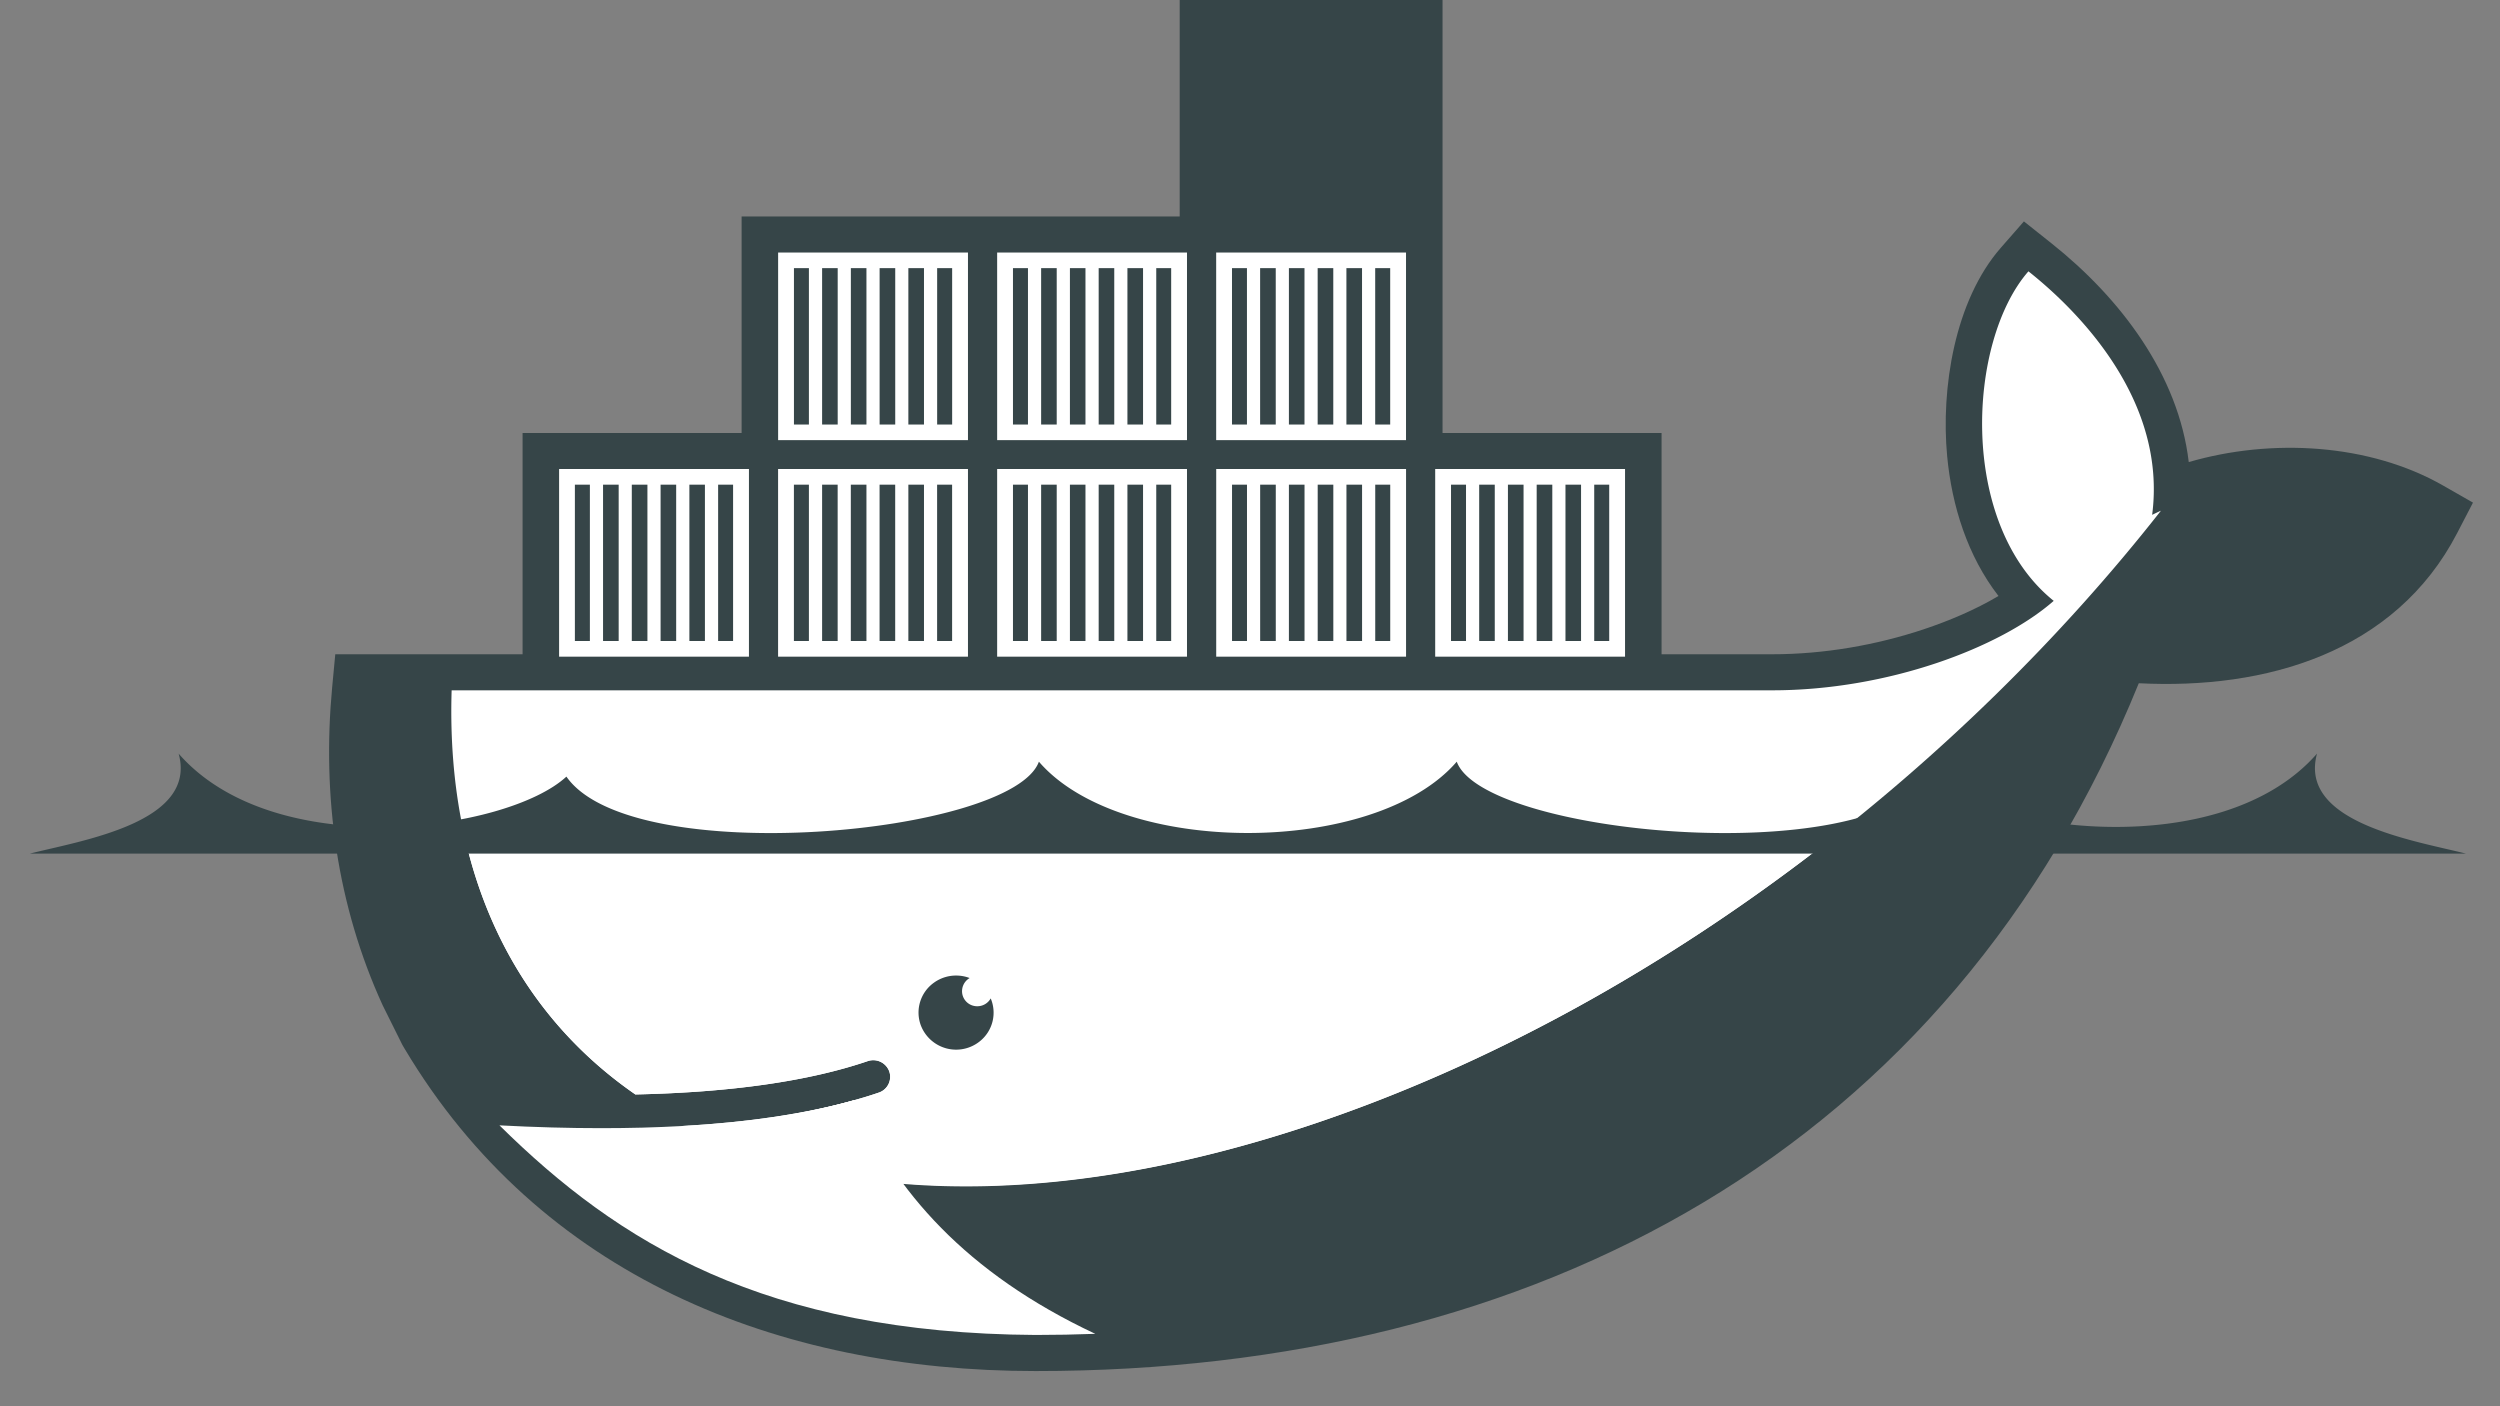 <svg fill="none" xmlns="http://www.w3.org/2000/svg" viewBox="0 0 64 36"><rect x="0" y="0" width="64" height="36" fill="#808080" stroke="none"/><path fill-rule="evenodd" clip-rule="evenodd" d="M36.929 11.084h5.607v5.665h2.835c1.31 0 2.656-.23 3.896-.646.61-.204 1.293-.488 1.894-.846-.791-1.021-1.195-2.31-1.314-3.582-.162-1.729.191-3.98 1.375-5.333l.59-.674.702.558c1.768 1.404 3.256 3.367 3.518 5.603 2.129-.619 4.63-.472 6.506.598l.77.44-.405.781c-1.588 3.062-4.906 4.01-8.15 3.843-4.855 11.95-15.425 17.608-28.24 17.608-6.621 0-12.695-2.446-16.155-8.252l-.056-.095-.504-1.013c-1.17-2.556-1.558-5.355-1.294-8.152l.079-.838h4.795v-5.665h5.607V5.542H30.2V0h6.729v11.084Z" fill="#364548"/><path fill-rule="evenodd" clip-rule="evenodd" d="M55.095 13.18c.376-2.888-1.81-5.157-3.167-6.234-1.563 1.786-1.805 6.466.647 8.436-1.369 1.202-4.252 2.29-7.204 2.29H11.562c-.146 4.665 1.605 8.205 4.704 10.346 2.45-.053 4.448-.34 5.962-.858a.437.437 0 0 1 .537.268.422.422 0 0 1-.254.538c-.201.07-.411.134-.628.195-1.194.337-2.582.592-4.232.693l-.04-.038c4.226 2.143 10.355 2.135 17.382-.532 7.88-2.992 15.211-8.691 20.327-15.21-.077.034-.152.07-.225.106Z" fill="#fff"/><path fill-rule="evenodd" clip-rule="evenodd" d="M11.886 21.373c.635 2.864 2.163 5.113 4.38 6.645 2.45-.053 4.448-.34 5.962-.858a.436.436 0 0 1 .537.268.43.43 0 0 1-.254.538c-.202.07-.411.134-.628.195-1.193.337-2.604.578-4.254.678 4.227 2.143 10.338 2.112 17.364-.555 4.251-1.614 8.342-4.017 12.012-6.911h-35.12ZM14.313 12.007h4.86v4.803h-4.86v-4.803Zm.404.4h.384v4.003h-.384v-4.002Zm.721 0h.4v4.003h-.4v-4.002Zm.736 0h.4v4.003h-.4v-4.002Zm.737 0h.399v4.003h-.399v-4.002Zm.737 0h.398v4.003h-.398v-4.002Zm.736 0h.383v4.003h-.383v-4.002Zm1.536-5.942h4.86v4.803h-4.86V6.465Zm.405.4h.383v4.003h-.383V6.866Zm.72 0h.4v4.003h-.399V6.866Zm.737 0h.399v4.003h-.399V6.866Zm.736 0h.4v4.003h-.4V6.866Zm.737 0h.399v4.003h-.4V6.866Zm.736 0h.384v4.003h-.384V6.866ZM19.92 12.007h4.86v4.803h-4.861v-4.803Zm.404.4h.384v4.003h-.384v-4.002Zm.721 0h.399v4.003h-.398v-4.002Zm.736 0h.4v4.003h-.4v-4.002Zm.737 0h.399v4.003h-.4v-4.002Zm.736 0h.4v4.003h-.4v-4.002Zm.736 0h.384v4.003h-.384v-4.002ZM25.527 12.007h4.86v4.803h-4.86v-4.803Zm.405.4h.384v4.003h-.384v-4.002Zm.721 0h.399v4.003h-.399v-4.002Zm.737 0h.398v4.003h-.398v-4.002Zm.736 0h.399v4.003h-.399v-4.002Zm.736 0h.4v4.003h-.4v-4.002Zm.737 0h.383v4.003H29.6v-4.002ZM25.527 6.465h4.86v4.803h-4.86V6.465Zm.405.4h.384v4.003h-.384V6.866Zm.721 0h.399v4.003h-.399V6.866Zm.737 0h.398v4.003h-.398V6.866Zm.736 0h.399v4.003h-.399V6.866Zm.736 0h.4v4.003h-.4V6.866Zm.737 0h.383v4.003H29.6V6.866Zm1.536 5.142h4.86v4.803h-4.86v-4.803Zm.405.4h.383v4.003h-.383v-4.002Zm.72 0h.4v4.003h-.4v-4.002Zm.737 0h.399v4.003h-.4v-4.002Zm.736 0h.4v4.003h-.4v-4.002Zm.737 0h.399v4.003h-.4v-4.002Zm.736 0h.384v4.003h-.384v-4.002ZM31.134 6.465h4.86v4.803h-4.86V6.465Zm.405.4h.383v4.003h-.383V6.866Zm.72 0h.4v4.003h-.4V6.866Zm.737 0h.399v4.003h-.399V6.866Zm.736 0h.4v4.003h-.4V6.866Zm.737 0h.399v4.003h-.4V6.866Zm.736 0h.384v4.003h-.384V6.866ZM36.741 12.007h4.86v4.803h-4.86v-4.803Zm.405.4h.384v4.003h-.384v-4.002Zm.72 0h.4v4.003h-.399v-4.002Zm.737 0h.4v4.003h-.4v-4.002Zm.737 0h.399v4.003h-.4v-4.002Zm.736 0h.399v4.003h-.399v-4.002Zm.736 0h.384v4.003h-.384v-4.002Z" fill="#fff"/><path fill-rule="evenodd" clip-rule="evenodd" d="M24.474 24.598a1.354 1.354 0 0 1 .96.382 1.325 1.325 0 0 1 .4.943 1.314 1.314 0 0 1-.4.943 1.341 1.341 0 0 1-.96.382 1.349 1.349 0 0 1-.936-.395 1.317 1.317 0 0 1 0-1.861c.247-.248.584-.39.936-.394Z" fill="#fff"/><path fill-rule="evenodd" clip-rule="evenodd" d="M24.475 24.974c.123 0 .24.022.348.064a.389.389 0 0 0-.182.435.387.387 0 0 0 .377.287.392.392 0 0 0 .344-.201.938.938 0 0 1-.277 1.097.967.967 0 0 1-1.514-.413.939.939 0 0 1 .332-1.082.967.967 0 0 1 .572-.187ZM.761 21.852h62.367c-1.358-.34-4.296-.8-3.812-2.56-2.469 2.824-8.424 1.982-9.927.59-1.673 2.398-11.416 1.486-12.096-.383-2.098 2.434-8.599 2.434-10.697 0-.68 1.87-10.423 2.781-12.096.382-1.503 1.393-7.458 2.235-9.927-.588.485 1.759-2.454 2.219-3.812 2.56" fill="#364548"/><path fill-rule="evenodd" clip-rule="evenodd" d="M28.039 34.146c-3.32-1.557-5.143-3.674-6.157-5.985-1.233.348-2.716.57-4.438.666-.65.036-1.332.054-2.048.054-.826 0-1.696-.024-2.61-.072 3.045 3.008 6.79 5.324 13.727 5.366.512 0 1.02-.01 1.526-.029Z" fill="#fff"/><path fill-rule="evenodd" clip-rule="evenodd" d="M23.115 30.294a11.47 11.47 0 0 1-1.232-2.133c-1.234.348-2.717.57-4.44.666 1.184.635 2.876 1.223 5.672 1.467" fill="#fff"/></svg>
